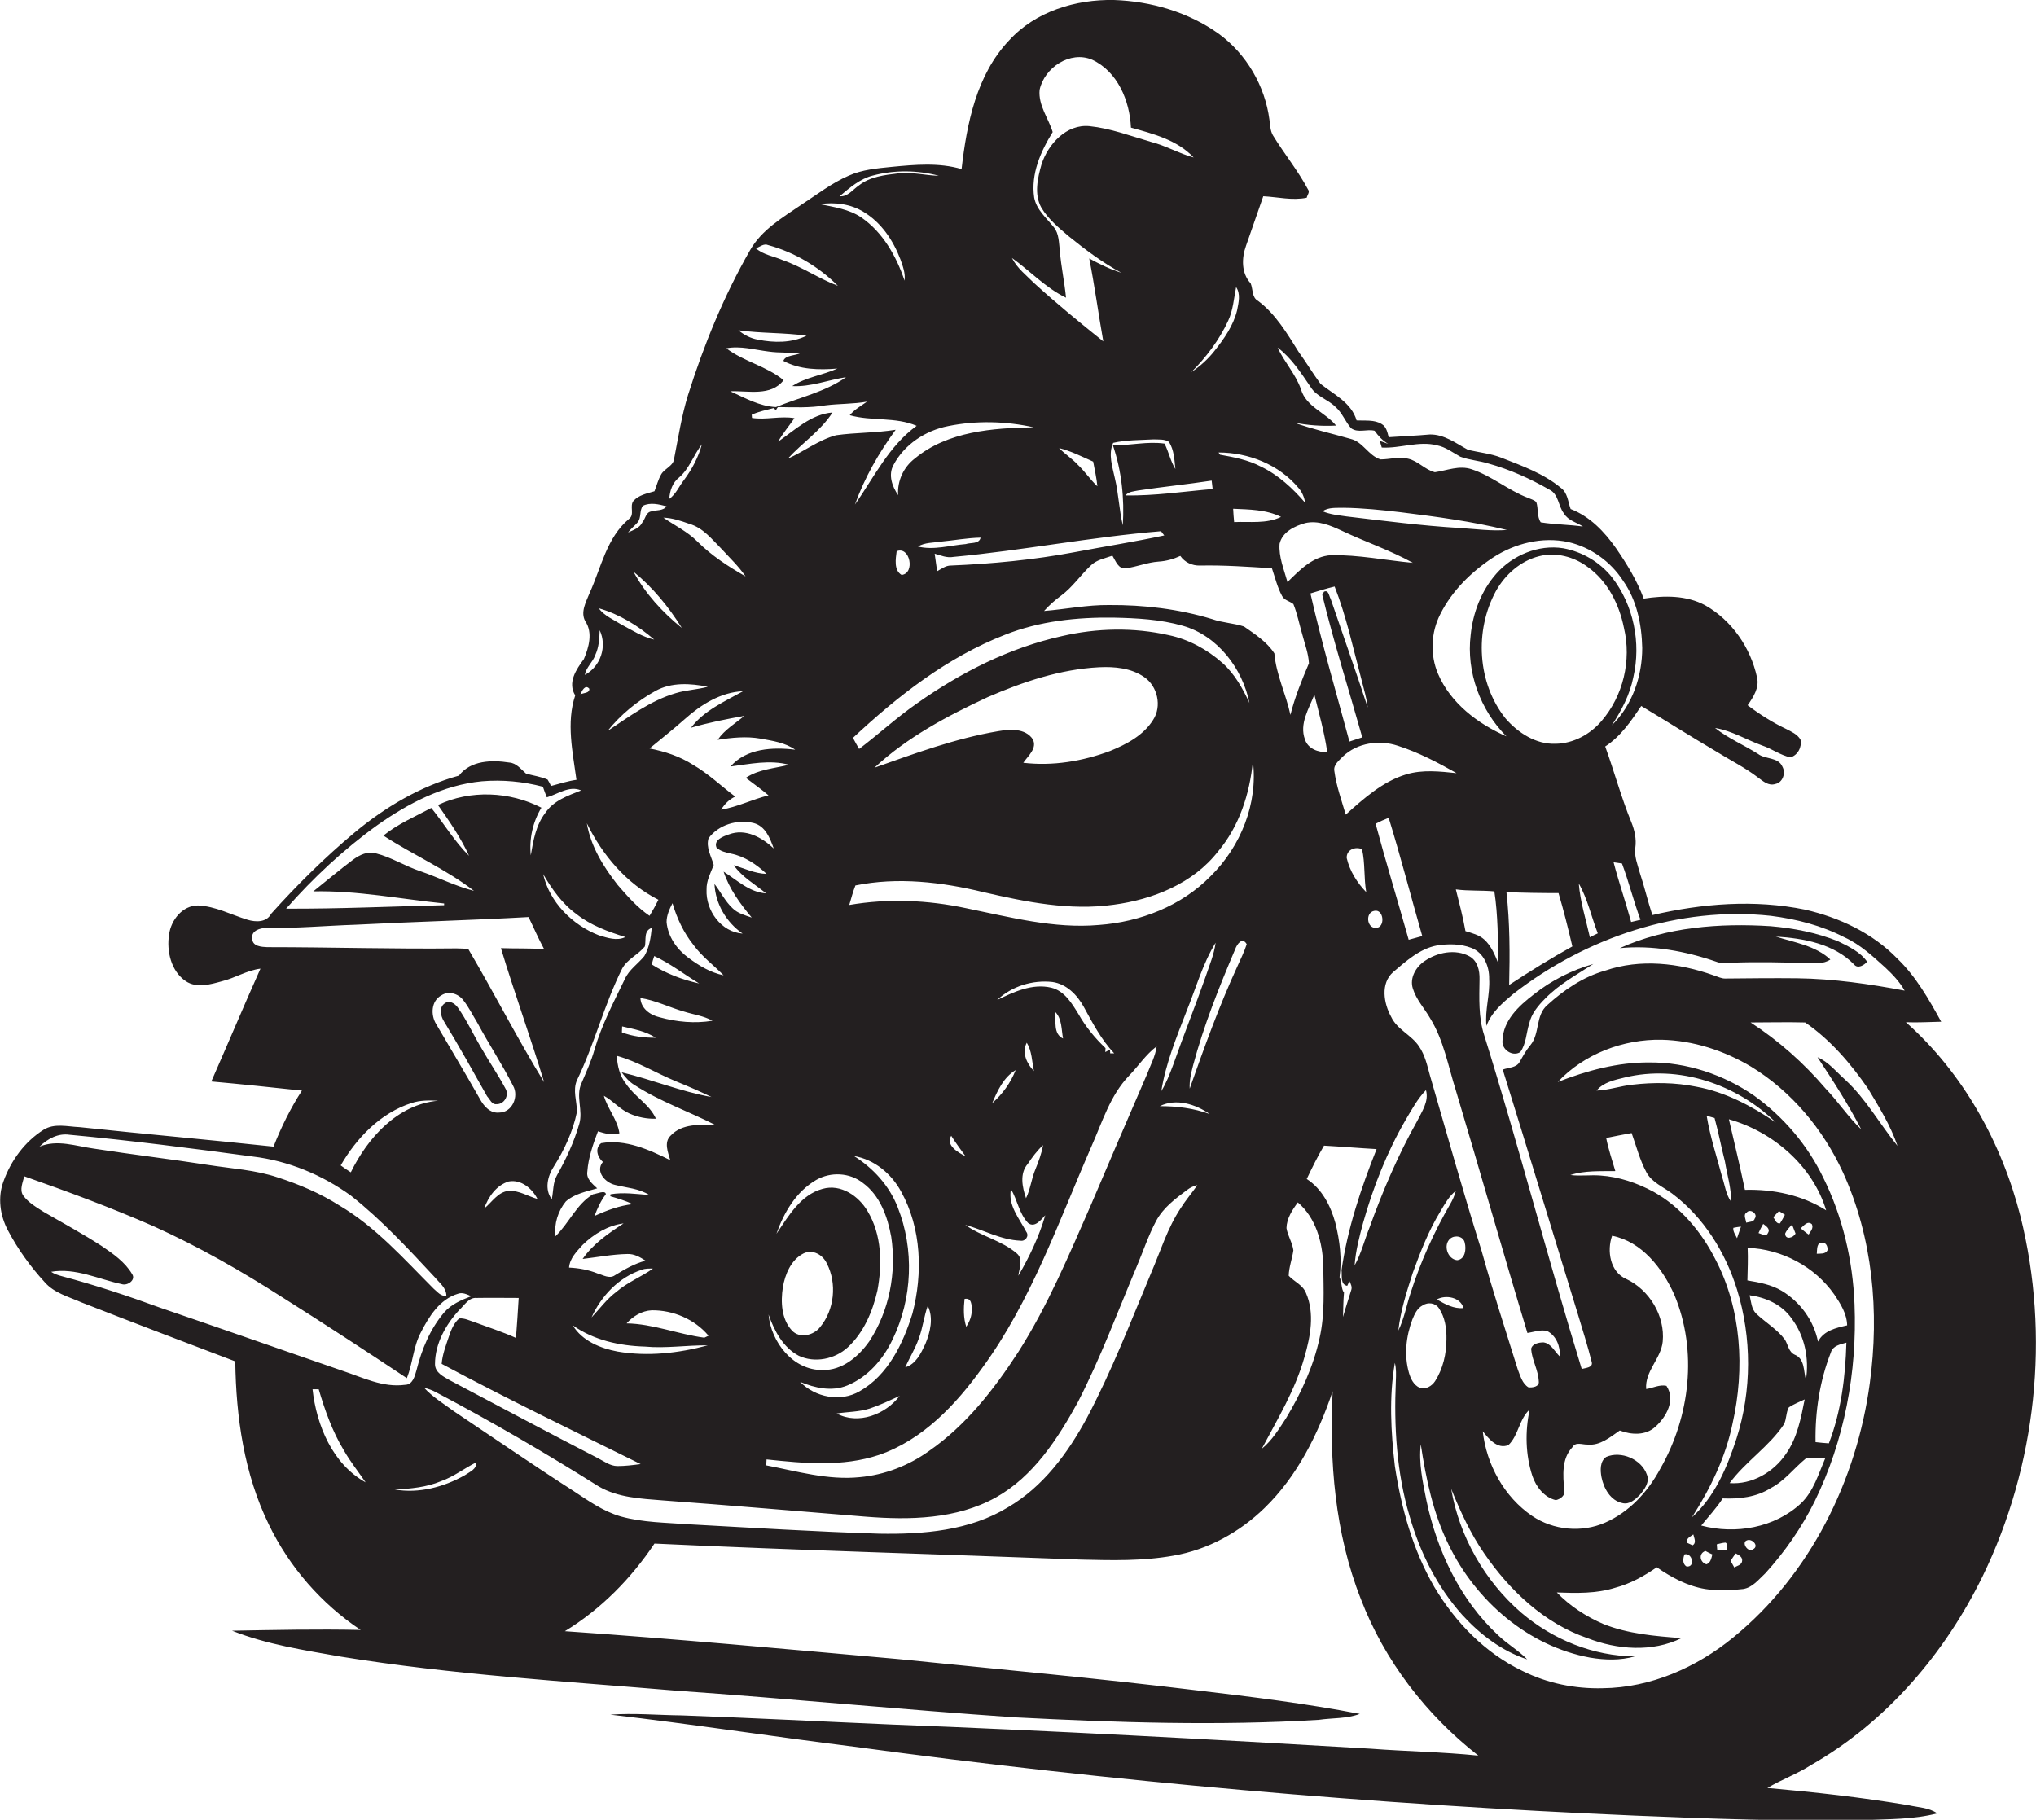 <?xml version="1.0" encoding="utf-8"?>
<!-- Generator: Adobe Illustrator 19.2.0, SVG Export Plug-In . SVG Version: 6.00 Build 0)  -->
<svg version="1.1" id="Layer_1" xmlns="http://www.w3.org/2000/svg" xmlns:xlink="http://www.w3.org/1999/xlink" x="0px" y="0px"
	 viewBox="0 0 824.7 737.2" enable-background="new 0 0 824.7 737.2" xml:space="preserve">
<g>
	<path fill="#231F20" d="M803.1,638.5c21.8-44.8,27.4-97.4,15.3-145.8c-7.6-29.9-23.3-58.1-46.4-78.6c4.8,0.2,9.5-0.1,14.3-0.2
		c-5-9.1-10.2-18.3-17.8-25.6c-10-10.3-23.4-16.6-37.3-19.8c-20.5-4.2-41.7-2.5-61.9,2.2c-1.9-5.7-3.2-11.5-5.1-17.2
		c-0.9-3.3-2.3-6.6-1.8-10.1c0.5-3.5-0.3-7.1-1.6-10.3c-4.1-10-6.9-20.5-10.6-30.7c6.3-4.1,10.5-10.3,14.6-16.4
		c10.2,6.1,20.3,12.5,30.5,18.5c5.6,3.5,11.5,6.4,16.7,10.4c2.1,1.5,4.3,3.6,7.1,2.7c3.1-0.6,4.3-4.5,2.9-7c-1.7-4-6.9-2.9-9.9-5.2
		c-5.7-3.6-12.1-6.3-17.4-10.5c6.8,1.1,12.7,4.8,19.1,7.1c3.9,1.3,7.3,3.9,11.4,4.8c3-0.8,4.8-4.3,4.1-7.2c-1.3-2.2-3.7-3.2-5.8-4.3
		c-5.5-2.6-10.7-5.9-15.6-9.6c2.3-3.3,4.8-7.1,3.8-11.3c-2.6-12-10.2-23.1-21-29.2c-7.6-4.1-16.6-4-24.9-2.7
		c-2.7-7.3-6.8-14-11.2-20.4c-4.7-6.7-10.6-12.9-18.4-15.9c-1.1-3-1.2-6.6-4-8.6c-7-5.8-15.7-8.9-24.1-12.2c-4.3-1.7-9-2.1-13.5-3.2
		c-4.8-2.6-9.6-6.3-15.4-6.2c-5.5,0.5-11.1,0.7-16.7,1.1c-0.5-1.9-0.9-4.2-2.8-5.3c-3-1.9-6.8-1.3-10.2-1.5
		c-2.1-7.2-9.2-10.5-14.6-14.8c-3.1-4.2-5.8-8.7-8.9-13c-4.7-7.5-9.3-15.3-16.4-20.6c-2.6-1.4-2-4.7-3-7.1
		c-3.8-4.1-3.7-10.2-1.9-15.2c2.3-6.7,4.7-13.4,7-20.1c5.9,0.3,11.7,1.8,17.6,0.6c0.2-1.1,1.4-2.3,0.5-3.4
		c-4.1-7.7-9.7-14.5-14.2-21.9c-1.1-1.9-1.1-4.2-1.4-6.3c-1.8-13.7-9.3-26.6-20.5-34.8C481.4,4.9,466.2,0.5,451.2,0
		c-15.5-0.3-31.7,4.6-42.4,16.3c-13.3,14-17.2,33.8-19.3,52.2c-9.2-2.7-18.9-1.8-28.3-0.9c-5.9,0.6-12,1.1-17.5,3.6
		c-6.9,3-12.9,7.7-19.2,11.8c-7.6,5.2-16,10.1-20.7,18.4c-10.6,18.5-18.7,38.3-25.1,58.6c-2.6,8.4-3.9,17-5.6,25.6
		c-0.2,3.2-3.9,4.1-5.3,6.6c-1.2,2.1-1.8,4.5-2.7,6.8c-3,0.9-6.3,1.5-8.5,3.9c-1.7,2.1,0.6,5.6-1.8,7.3c-9.1,7.6-11.3,19.8-16,30.1
		c-1.4,3.5-3.8,7.7-1.7,11.4c3.1,4.6,1.4,10.6-0.6,15.3c-3.1,4.2-6.7,9.5-3.5,14.7c-3.7,11.1-1,23,0.5,34.2
		c-3.5,0.5-6.9,1.6-10.3,2.5c-0.3-0.7-1-2-1.4-2.6c-2.8-1.2-5.8-1.6-8.7-2.4c-2.1-1.8-3.9-4.3-6.8-4.5c-7.1-1.1-15.7-0.9-20.4,5.3
		c-15.6,4.3-29.8,12.7-42.2,23c-12.1,10.1-23.4,21.3-33.9,33c-1.8,3.5-6.2,3.4-9.5,2.4c-6.6-2-13-5.5-20.1-5.8
		c-6.3,0-10.9,5.9-11.7,11.7c-1.1,6.8,0.8,15,6.8,19c4.4,2.9,9.9,1.3,14.6,0c5.3-1.3,10.1-4.4,15.6-5.1
		c-6.8,15.2-13.2,30.5-19.9,45.7c12.3,1.1,24.5,2.4,36.7,3.7c-4.6,7.1-8.4,14.8-11.5,22.7c-26.2-2.8-52.4-5.1-78.6-7.9
		c-4.9-0.2-10.2-1.7-14.6,1.1c-7.6,4.8-13.2,12.5-16.2,20.9c-2.4,6.5-1.4,13.8,1.8,19.8c4,7.6,9.1,14.7,14.9,21
		c3.8,4.4,9.7,5.9,14.9,8.2c20.7,8.1,41.5,16,62.3,23.9c0.3,22.6,3.6,45.6,13.6,66.1c8.3,17.2,21.3,32.1,37.2,42.7
		c-17.4-0.4-34.8,0-52.1,0.3c14.1,5.6,29.3,7.9,44.1,10.5c45,7.3,90.6,10,135.9,13.8c45.8,3.2,91.5,7.7,137.2,10.8
		c40.9,2.1,82,3.5,123,1c5.5-0.8,11.3-0.4,16.6-2.4c-21.7-4.2-43.7-6.9-65.7-9.5c-40.3-4.9-80.7-8.6-121.1-12.7
		c-45.1-4-90.1-8.2-135.2-11.3c14.6-8.9,26.8-21.3,36.3-35.5c57.7,2.7,115.3,4.3,173,6.5c12.4,0.3,24.9,0.6,37.2-1.6
		c14-2.4,26.8-9.5,36.9-19.3c13.3-12.9,21.7-29.9,27.6-47.3c-1.4,28.3,0.9,57.5,11.4,84.1c9.6,25.1,26.5,47,47.6,63.5
		c-14.5-1.5-29.1-1.7-43.6-2.8c-64.7-3.8-129.4-7.3-194.1-9.8c-28.3-1.2-56.7-2.7-85-3.7c-9.6-0.1-19.3-1-28.9-0.3
		c33,3.8,65.8,8.9,98.8,13c104.9,14.2,210.4,23.4,316.1,27.9c31,1.3,62,2.4,93.1,1.8c9.8-0.4,19.9-0.2,29.5-2.7
		c-3.4-2.4-7.7-2.4-11.6-3.3c-19-3.2-38.1-5.3-57.2-7c5.7-3.4,12.1-5.7,17.7-9.3C764.1,697.6,787.8,669.8,803.1,638.5z M747.4,437.4
		c-3.6-3.2-6.7-7.2-11.2-9.1c6.3,9.5,12.5,19.1,17.7,29.2c-5.3-5-9.3-11.2-14.4-16.5c-8.8-10.3-19-19.4-30.4-26.8
		c7.4,0,14.8-0.2,22.1,0c10.2,7,18.4,16.6,25.4,26.7c4.5,7.5,9.2,15,12,23.3C761.5,455.5,755.9,445.2,747.4,437.4z M657,349.8
		c2.8,7.5,4.7,15.3,7.5,22.8c-1.3,0.3-2.5,0.6-3.8,0.9c-2.2-8.1-5-16.1-7.1-24.2C654.4,349.4,656.2,349.7,657,349.8z M717.3,371
		c10.3,1.3,20.5,3.9,29.8,8.7c6.4,2.9,11.5,7.7,16.6,12.3c3,2.8,5.8,5.8,7.8,9.3c-14.3-2.7-28.8-4.8-43.5-5c-9.7-0.1-19.4,0-29,0.1
		c-1.7,0.1-3.3-0.8-4.9-1.3c-14-5-29.7-6.8-43.9-1.9c-8.9,2.5-16.7,7.8-23.5,14c-4.8,4.2-2.9,11.5-6.8,16.2c-1.7,2-3,4.4-4.3,6.7
		c-1.3,2.5-4.5,2.3-6.9,3.2c10.3,33,20.3,66.2,30.5,99.3c1.9,6.3,3.9,12.6,5.5,19c0.8,2.5-2.5,2.5-4,3
		c-13.8-44.9-25.5-90.4-39.5-135.2c-2.4-7.3-2-15.1-1.9-22.7c0.1-3.5-0.8-7.5-4.1-9.3c-5.7-3.1-13-1.6-18.1,1.9
		c-3.6,2.4-6.2,6.9-4.8,11.2c1.4,4.5,4.7,8,7,12c5.5,8.9,7.3,19.4,10.4,29.2c9.8,32.7,19.1,65.6,29,98.3c2.6-0.4,5.3-1.5,8-0.8
		c3.7,1.9,5.4,6.3,5.1,10.3c-2.1-2-3.5-5.3-6.6-5.7c-1.8,0-4.5,0.5-5,2.6c0.3,4.5,2.9,8.6,3.1,13.2c0.3,2.2-2.6,2.6-4.2,2.4
		c-2.5-1.5-3.3-4.7-4.3-7.2c-5-16-10.2-32-14.7-48.2c-7.4-23.5-14-47.3-20.9-71c-1.1-4-2-8.2-4.4-11.7c-3.1-4.7-8.9-6.8-11.3-12
		c-3-5.4-4.4-13.5,0.8-18.1c5.3-4.5,10.8-9.5,17.8-10.8c4.6-0.7,9.5-0.7,13.9,1c5,1.9,7.3,7.5,7.2,12.5c0.4,6.4-1.8,12.7-1.1,19.1
		c2-5.5,6.5-9.3,10.9-13C642.4,379.8,680.2,367,717.3,371z M689.1,618c2.9-3.6,6.2-7.1,8.7-11c6.7,0.3,13.7-0.5,19.5-4.2
		c5.6-2.9,9.4-8.1,14.2-12c2.6-0.4,5.2,0,7.8,0c-2.7,6.3-4.7,13.3-9.8,18.2C718.9,618.9,703,621.7,689.1,618z M710.1,627.6
		c-2,1.6-4.9-2.8-2.5-3.6C709.7,623.1,712.7,626.3,710.1,627.6z M705.6,632.7c-0.4,1.4-2.1,1.6-3.1,2.3c-0.4-0.7-1.1-2-1.5-2.7
		c0.7-1,1.3-2.1,2.1-3C704.4,630,706.1,630.8,705.6,632.7z M699.6,627.8c-1.3,0.1-2.7,0.2-4,0.3c0-0.6-0.2-1.9-0.2-2.5
		c1.2-0.3,2.3-0.6,3.5-0.7C700,625.3,699.3,626.9,699.6,627.8z M693.6,629.7c-0.4,1.6-0.7,3.4-2.4,4c-2.7-0.8-3.3-4.4-0.4-5.4
		C691.5,628.7,692.9,629.4,693.6,629.7z M722.6,577c1.1-2.2,0.8-4.8,2-6.9c2-1.3,4.3-2.2,6.4-3.2c-1.5,7.6-3,15.6-7.6,22.1
		c-5,7.4-13.8,12.5-22.8,11.8C707.1,592,716.6,586,722.6,577z M708.7,524.7c6.6,0.9,13.1,3.8,17,9.4c5.3,7,7.2,16.3,5.8,24.9
		c-1-3.6-0.4-8.5-4.5-10.2c-2.5-1.1-2.7-4-4-6.1c-3.1-4.2-7.8-6.9-11.6-10.5C709.4,530.3,709.3,527.2,708.7,524.7z M735.4,584.2
		c-0.2-12.4,1.7-24.8,6.2-36.3c0.8-2.8,3.9-3.3,6.3-4c-0.4,13.8-2.1,27.8-7.1,40.8C739,584.6,737.2,584.4,735.4,584.2z M736.4,543.5
		c-1.7-8.5-7.2-16.1-14.7-20.6c-4.2-2.5-9.1-3.4-13.9-4.2c0.1-4.4,0.3-8.8,0.1-13.2c13.8,0.5,27.2,7.6,35.1,18.9
		c2.5,3.7,5.1,7.8,5.2,12.5C743.8,537.9,738.7,539,736.4,543.5z M707.3,495.3c-0.1-1.4-1.3-3.2,0.2-4.1c1.4-1.8,4.7,0.6,3.3,2.4
		C710.4,495.1,708.6,494.9,707.3,495.3z M712.3,499.5c0.6-1.3,1.2-2.5,1.9-3.7c1,0.8,3.1,2,1.9,3.7
		C715.6,501.1,713.3,499.8,712.3,499.5z M718.3,493.1c0.7-0.8,1.5-1.7,2.3-2.5c0.8,0.5,1.6,1,2.4,1.5c-0.6,1.2-1.3,2.4-2,3.5
		C719.4,495.8,719,494,718.3,493.1z M723.1,499.7c0.6-1.4,1.7-2.5,2.8-3.6c0.5,1.2,0.9,2.4,1.4,3.6
		C726.4,501.5,723.1,502.4,723.1,499.7z M729.4,497.6c1.3-1.1,2.7-3.2,4.5-1.7c0.8,1.6-0.5,2.9-1.3,4.2
		C731.4,499.3,730.4,498.4,729.4,497.6z M740.2,506.6c-0.9,1.5-2.8,1.2-4.3,1.3c0.2-1.6-0.2-4.8,2.4-4.4
		C739.8,503.3,740.5,505.4,740.2,506.6z M706.8,482c-2-9.6-4.3-19.1-6.5-28.6c17.9,5.1,33.9,18.8,39.4,36.9
		C729.9,484.1,718.3,481.7,706.8,482z M705.2,496.9c-0.5,1.6-1.1,3.1-1.6,4.7c-0.6-1.3-1.7-2.7-1.5-4.2
		C703.1,497.2,704.1,497,705.2,496.9z M701.2,486.8c-2.1-2.9-2.5-6.6-3.6-9.9c-2.2-8.3-4.9-16.4-6.3-24.9c0.8,0.2,2.4,0.7,3.2,0.9
		c1.6,5.8,2.7,11.8,4.2,17.6C699.6,476,701.3,481.3,701.2,486.8z M687,440.2c-8.4-1.7-17.2-1.8-25.7-0.8c-4.9,0.5-9.6,2.2-14.6,2.4
		c2.8-3.4,7.3-4.3,11.4-5.3c21.8-5.3,45.4,2.7,61.2,18.2C709.5,448,698.7,442.3,687,440.2z M654.3,474.4c-1.3-4.5-2.8-8.8-3.7-13.4
		c3.5-0.7,6.9-1.4,10.3-2c1.9,5.3,3.3,10.9,6,15.9c2.2,4.1,6.8,5.9,10.4,8.6c12.8,9.6,21.6,23.8,26.3,38.9c6,19.5,6,40.9-0.2,60.3
		c-3.8,11.7-8.8,23.6-18.1,32c7.5-11.7,13.7-24.4,16.5-38.1c5-22.2,3.6-46.4-7.1-66.7c-5.6-11-14-21-24.9-27.1
		c-6.7-3.6-14-6.1-21.6-6.6c-4-0.3-8.1,0.3-12.1-0.2C641.9,474.1,648.2,474.5,654.3,474.4z M620.7,597.9c1.5,4.4,4.8,8.7,9.5,9.8
		c1.9-0.4,4-2,3.4-4.1c-0.5-5.9-1.1-12.7,3.3-17.3c1.3-2.4,4.1-1,6.2-1.1c5,0.5,9.1-3,13-5.7c4.7,1.8,10.5,2.1,14.4-1.5
		c4.5-4,8.3-10.9,4.5-16.6c-2.8-0.6-5.5,0.9-8.2,1.3c-0.6-7.2,6-12.3,6.7-19.2c1-10.4-5.4-21-14.8-25.4c-6.5-2.8-7.9-11.4-5.7-17.5
		c12.1,2.4,20.4,13.2,25.2,23.9c9.5,22.7,6.4,49.4-5.7,70.5c-5,9.3-12.5,17.5-22.3,21.8c-9.5,4.2-21,3.1-29.6-2.7
		c-11.3-7.7-18.5-20.8-20-34.3c2.5,3.1,5.9,7.4,10.4,5.6c4.1-3.9,4.3-10.5,8.6-14.4C617.7,579.9,617.9,589.3,620.7,597.9z
		 M682.3,629.7c3.1-0.9,4.6,5.2,0.9,4.9C681.4,633.6,681.7,631.3,682.3,629.7z M683.4,625c-0.6-1.8,1.3-2.5,2.5-3.4
		c0.3,1.4,1.4,3.4-0.3,4.4C685,625.7,683.9,625.2,683.4,625z M572.1,534.5c0.9-2.2,2-4.6,4.2-5.7c2.1-1.4,5.1-1,6.5,1.1
		c2.5,3.6,3.2,8.3,3.1,12.6c0,5.9-1.4,12-4.6,17c-1.3,2-3.8,3.5-6.2,2.7c-2.5-1.1-3.7-3.7-4.4-6.1
		C568.7,549.1,569.5,541.4,572.1,534.5z M566.4,539c0.9-8,3.4-15.8,5.9-23.5c3.1-8.5,6.4-17,11.1-24.7c1.8-3,3.5-6.2,6.3-8.4
		c-0.5,1.9-1.3,3.7-2.3,5.4c-6.6,11.4-12,23.4-16,35.9C569.7,528.8,568.8,534.2,566.4,539z M582,526.4c3.6-2,9.6-0.9,10.8,3.5
		C588.9,530.3,585.3,528.3,582,526.4z M590.2,510.5c-3.9-0.4-5.8-6.3-2.7-8.8c1.9-1.5,5.3-0.9,5.8,1.7
		C594,506,593.5,510.2,590.2,510.5z M545.1,330c-1.7-5.8-3.8-11.6-4.6-17.6c-0.5-2.6,1.9-4.3,3.5-6c5.8-5.5,14.7-6.8,22.2-4.3
		c8.4,2.7,16.2,6.8,23.8,11.1c-6.8-0.7-13.8-1.5-20.4,0.5C560,316.6,552.4,323.5,545.1,330z M553.4,361.4c-3.7-3.8-6.7-8.6-7.9-13.8
		c-0.2-3.4,3.5-4.8,6.2-3.6C553,349.6,552.4,355.6,553.4,361.4z M418.3,299.4c-3.1-4.5-9.3-4-14-3.2c-17.2,2.9-33.7,9-50.1,14.8
		c13.3-12.4,29.6-21,45.9-28.6c14.3-6.2,29.4-11.3,45.1-12.1c6.3-0.3,13,0.3,18.3,4c5.4,3.7,7.2,11.8,3.6,17.3
		c-3.9,6.3-10.8,9.9-17.4,12.6c-11.2,4.2-23.3,6.2-35.2,4.8C416.4,306.2,420.3,303.1,418.3,299.4z M430.1,257.7
		c-21.2,4.7-40.9,14.7-58.6,27.2c-8.2,5.7-15.6,12.5-23.5,18.5c-0.9-1.5-1.7-3-2.5-4.5c18.2-17,38.3-32.7,61.7-41.8
		c13.9-5.5,29-7.1,43.9-6.9c9.4,0.2,18.9,0.7,28,3.3c14.1,4,24.2,17.3,27,31.3c-2.7-5.9-6-11.8-10.9-16.2
		c-6.2-5.5-13.7-9.6-21.8-11.3C459.2,254.1,444.3,254.4,430.1,257.7z M436.9,410.9c-2.7-4.4-5.7-9.5-11.1-10.8
		c-7.7-1.8-15.1,1.7-21.9,5c5.9-5.6,14.4-8.2,22.4-7.3c5.7,0.8,10,5.2,12.7,10.1c3.6,6.6,7.1,13.3,12.3,18.8l-1.6,0l-0.1-1.5
		c-0.7,0.3-1.3,0.7-1.9,1c0-0.4,0.1-1.2,0.1-1.6C443.5,420.5,439.8,416,436.9,410.9z M427.5,410c2.7,2.8,2.4,7.1,3.1,10.7
		C426.6,418.9,427.7,413.6,427.5,410z M416.3,471.5c1.8-2.7,3.8-5.4,6.2-7.6c-0.6,3.4-1.8,6.6-3.1,9.8c-1.6,3.8-2,8-3.8,11.7
		C414.1,481,412.9,475.4,416.3,471.5z M415.9,422.4c2.1,3.4,2.1,7.6,2.9,11.5C415.9,430.9,413.8,426.4,415.9,422.4z M411.4,433.5
		c-2,5.1-5.3,9.7-9.5,13.4C404,441.9,406.5,436.4,411.4,433.5z M413.3,502.6c2,0.4,3.7-1.9,2.4-3.6c-2.8-5.4-7.5-10.7-6.2-17.3
		c2.6,4.4,3.3,9.9,6.9,13.7c2.7,2.2,5.3-1.3,7-3.1c-2.5,8.6-6.4,16.8-10.9,24.5c0.3-2.9,2.1-6.7-0.6-9c-6.1-5.3-14.4-6.9-20.9-11.6
		C398.4,498.2,405.4,502.3,413.3,502.6z M393.6,530.6c0.1,2.5-0.9,4.8-2.2,6.9c-1.2-3.6-1.1-7.6-0.7-11.3
		C393.6,525.6,393.6,528.7,393.6,530.6z M385.3,460.1c1.8,2.9,3.8,5.5,5.8,8.3C388.1,466.9,382.9,463.9,385.3,460.1z M397.9,554.1
		c19.8-27.1,30.9-59.2,44.2-89.7c4.4-9.9,7.6-20.7,15.2-28.6c3.8-3.9,6.8-8.6,11.2-11.9c-0.5,4-2.5,7.6-3.9,11.3
		c-7.6,17.6-15.2,35.2-22.7,52.9c-8.9,20.3-17.5,40.9-29.5,59.7c-9.8,15.1-21.2,29.7-36.1,40c-8.2,5.9-18,9.7-28.1,10.6
		c-12.8,1.3-25.4-2.4-37.9-4.8c0.1-0.6,0.2-1.8,0.2-2.4c15.1,1.6,30.8,3.1,45.5-1.8C373.8,583.3,387.2,569,397.9,554.1z
		 M310.3,361.9c-6.7-0.4-11.8-5.4-17.2-8.8c2.3,7,6.7,13,11.4,18.6c-2.7-0.9-5.7-1.7-7.8-3.8c-3-2.8-4.8-6.6-7.3-9.8
		c0.4,8.1,4.8,15.5,11.4,20.1c-8.7-0.6-15-9.4-14.6-17.8c-0.1-3.6,1.6-6.7,2.9-10c-1-3.5-3.2-7.1-2.1-10.8c4-5.5,11.7-7.8,18.2-6.2
		c4.8,1.2,6.7,6.1,8.2,10.3c-4.8-4.5-11.5-8.2-18.1-5.7c-2.3,0.8-6.3,2.2-5.1,5.3c1.6,1.6,3.8,2,5.9,2.5c5.5,1.1,10.4,4.4,14.4,8.2
		c-4.7-0.1-8.9-2.2-13.3-3.5C300.6,355.3,305.8,358.2,310.3,361.9z M176.7,414.9c-2.3-3.7-2.1-9.4,2.1-11.7c2.9-1.9,6.8-0.7,8.8,1.9
		c2.3,2.9,3.9,6.2,5.8,9.3c4.6,8.6,10,16.7,14.4,25.4c2.5,4.3-0.3,10.9-5.6,10.9c-3.7,0.4-6.3-2.7-7.8-5.5
		C188.6,435,182.6,425,176.7,414.9z M177.4,445.9c-16.4,1.5-28.5,15.1-35.3,29c-1.4-0.9-2.8-1.8-4.1-2.8
		c6.5-11.2,16.2-21.3,28.8-25.3C170.1,445.7,173.8,445.7,177.4,445.9z M217.7,485.7c-3.9-1.1-7.5-3.5-11.6-3.3
		c-4.4,0.4-6.8,4.6-10,7.2c1.7-4.8,5-9.5,10-11C211.1,477.7,215.6,481.5,217.7,485.7z M193.1,525.8c5.7-0.1,11.3,0,17,0
		c-0.3,5.4-0.7,10.8-1.1,16.2c-5.5-2.5-11.2-4.3-16.8-6.4c-2-0.6-4-1.7-6.2-1.5c-2.2,1.9-3.3,4.7-4.2,7.4c-1.2,3.6-2.6,7.2-2.9,11
		c26.5,14.2,53.7,27.3,80.6,40.6c-3.1,0.4-6.2,0.8-9.4,0.8c-3,0-5.5-2-8.1-3.3c-20-10.3-39.8-20.9-59.7-31.4
		c-2.6-1.5-6.1-3.1-6.1-6.6c0-8.3,4.4-16.1,9.9-22C188.2,528.7,189.9,525.5,193.1,525.8z M286.7,278.2c-4.3,1.2-8.8,1.3-13,2.6
		c-10.2,3-18.8,9.5-27.6,15.3c5.3-6.6,12-12.1,19.4-16.2C272,276.3,279.7,276.8,286.7,278.2z M256.6,231.6
		c7.8,6.3,14.3,14.3,19.6,22.8C268.4,248.1,261.4,240.5,256.6,231.6z M301.5,290c-3.7,3.1-8,5.6-10.8,9.7c5.7-0.9,11.6-1.5,17.3-0.5
		c4.9,0.9,10,1.6,14.1,4.5c-9.1-1.1-19.7-0.6-26.2,6.8c7.8-1,15.9-2.8,23.7-0.7c-5.9,1.5-12.3,1.8-17.5,5.3c3.1,2.4,6.3,4.6,9.2,7.1
		c-6.5,1.6-12.6,4.7-19.2,5.8c1.4-2.3,3.3-4.2,5.7-5.3c-5.7-4.3-10.9-9.3-17.1-12.9c-5.3-3.4-11.4-5.4-17.6-6.6
		c4.8-4,9.7-7.8,14.4-12c6.5-5.8,14.5-10.8,23.5-11.2c-7.5,4.2-15.8,7.8-21.1,14.8C287.1,292.7,294.3,291.3,301.5,290z M266.7,364.5
		c-1.1,2.2-2.3,4.4-3.6,6.5c-5-3.4-9-8-12.9-12.5c-5.8-7.4-10.9-15.6-12.5-25C244,346.4,253.8,358,266.7,364.5z M259.4,404.3
		c6.1,0.9,11.7,3.8,17.7,5.5c3.8,1.2,7.9,1.7,11.5,3.7c-7.1,1.2-14.5,0.5-21.4-1.4C263.3,411.2,259.6,408.5,259.4,404.3z
		 M265.6,420.4c-4.6,0-9.3-0.5-13.7-2.2c0-0.6,0.1-1.8,0.1-2.4C256.7,416.9,261.5,417.7,265.6,420.4z M264,390.7
		c0.3-1.2,0.6-2.3,1-3.4c6.5,3,12.1,7.4,18.2,11.1C276.4,396.9,269.8,394.4,264,390.7z M253.3,379.6c-3.4,1.7-7.3,0.3-10.7-0.7
		c-10.8-4.2-20-13.4-22.6-24.8c3.6,6.1,7.7,12,13.5,16.2C239.3,374.9,246.3,377.4,253.3,379.6z M224.3,472.6
		c4.3-6.8,7.8-14.3,9.4-22.2c0-4.3-1.8-8.7,0-12.8c7.1-14.6,11-30.6,18.3-45.2c2.1-3.9,6.5-5.6,9.2-9c0.6-2.6-0.6-6.4,2.8-7.5
		c-0.4,3.9-1,8-3,11.4c-2.6,3.2-6.2,5.5-7.9,9.3c-4.5,9.3-9.4,18.6-12.3,28.6c-1.3,4.7-3.4,9.2-5.3,13.7c-2.4,5.3,0.8,11-0.9,16.5
		c-2.1,7.3-5.3,14.1-9,20.7c-1.7,3-1.4,6.5-2.1,9.7C220.5,481.9,221.8,476.4,224.3,472.6z M254.2,508c2.7-0.1,5.1,1.3,7.3,2.7
		c-4.5,1.2-8.5,3.5-12.4,5.9c-2.2,1.6-4.8-0.1-7-0.7c-3.7-1.5-7.6-2.2-11.6-2.4c0.3-3.8,3.1-6.5,5.5-9.2c4.5-4.4,10.3-7.9,16.6-8.7
		c-6.1,4-12.3,8.2-16.6,14.4C242,509.3,248.1,508.1,254.2,508z M264.5,513.9c-4.8,3.4-10.3,5.5-14.8,9.4c-3.9,2.9-6.8,6.9-10.1,10.4
		c3.9-8.7,11.1-16.3,20.3-19.3C261.4,513.8,263,513.9,264.5,513.9z M250.1,547.5c-6.9-1.3-14.3-4.3-18.1-10.6
		c8.5,6,18.9,8.3,29.2,8.6c8.5,0.8,17-0.6,25.5-0.5C274.8,548.2,262.3,549.6,250.1,547.5z M285.3,541.9c-10.6-1.4-20.7-5.6-31.5-5.8
		c2.6-2.9,6.2-5.1,10.2-5.3c8.6-0.1,17.4,3.6,23,10.3C286.6,541.3,285.8,541.7,285.3,541.9z M271.7,460c-2.9,2.7-1.1,6.8-0.2,10
		c-8.6-4.3-18.2-8.6-28-6.9c-2.7,2.1-1.5,5.7,0.7,7.6c-3.2,3.9,1,8.4,4.9,9.3c4.7,1.2,9.7,1.4,13.9,4.1c-5.2-0.4-10.6-1.2-15.7-0.3
		c0,0.2-0.1,0.6-0.1,0.8c3.1,0.9,6.1,1.8,9.1,3.2c-5.4,0.6-10.5,2.5-15.5,4.8c1.2-3.1,2.5-6.1,4.6-8.8c-0.1-1.9-3.9-0.1-5.2,0
		c-6.7,4-9.7,11.7-15.2,17c-0.6-5,1-10.2,4.2-14.1c3.5-3.1,8.3-4,12.7-5.3c-1.9-1.8-4.5-3.8-4-6.8c0.4-5.6,2.3-11,4.3-16.3
		c2.8,0.9,5.8,1.7,8.7,0.8c-0.8-5.6-4.8-9.9-6.3-15.2c3.7,2,6.5,5.5,10.4,7.2c3.4,1.5,7,2.2,10.7,2.1c-2.6-5.8-8.6-8.9-12.1-14.1
		c-2.6-3.2-3.5-7.3-3.8-11.4c8.4,2.3,15.9,7,23.9,10.3c4.9,2,9.8,4.1,14.5,6.4c-12.4-2.2-24.2-7.1-36.4-10c1.5,2,3.1,3.9,5.3,5.2
		c10.2,6.6,21.8,10.6,32.6,16.1C283.6,455.6,276.3,455.1,271.7,460z M278.7,387.9c-4.6-3.4-8.2-8.6-8.7-14.4c0-2.7,1.2-5.3,2.4-7.6
		c1.8,6.1,4.5,11.9,8.5,16.9c3.4,4.7,8.2,8.2,12.2,12.3C287.7,394,283,391.1,278.7,387.9z M338.9,572.6c4.5-0.7,9-0.6,13.4-2
		c4.2-1.4,8.1-3.3,12.1-5.1C358.7,573,347.6,577.3,338.9,572.6z M374.8,544.5c-1.8,3.8-3.8,8.1-8.1,9.4c1.7-3.9,4-7.5,5.4-11.5
		c1.7-4.4,2.1-9,3.7-13.4C378.2,533.9,376.8,539.7,374.8,544.5z M369.6,532.1c-3.8,12.2-9.9,25-21.4,31.5c-7.7,4.5-18,2.5-24.1-3.8
		c6,2.5,12.8,4,19,1.5c8.4-3.4,14.7-10.7,18.5-18.8c8-16.5,8.8-36.4,2-53.5c-3.4-8.7-9.9-15.8-17.7-20.7c8.3,1.4,15.2,7.2,19.1,14.4
		C373.3,497.7,373.8,515.9,369.6,532.1z M349.5,479.2c6.9,5,10,13.6,11.5,21.8c2.2,14.6-0.8,30.1-8.9,42.4
		c-4.3,6.1-10.9,11.8-18.9,11.6c-11.9,0.2-20.9-11.3-21.9-22.5c2.3,6.5,5.8,13.3,12.2,16.7c6.5,3.1,14.7,1.4,19.9-3.4
		c6.5-6,10.1-14.6,12-23c2-10.7,1.8-22.6-4-32.2c-3.6-6.1-10.8-11.1-18.2-9c-8.9,2.4-13.8,11-18.7,18.2c3-8.6,8-17.1,16.1-21.8
		C336.5,474.6,344.2,475,349.5,479.2z M317.1,521.5c0.9-5.3,3.3-11.1,8.3-13.7c3.7-1.9,7.9,0.5,9.5,4c4.2,8.1,3.1,18.8-2.7,25.8
		c-2.6,3.4-8.4,4.8-11.5,1.3C316.5,534.3,316.2,527.4,317.1,521.5z M338.7,176.3c-7.1,1.9-13,6.6-19.6,9.5
		c5.8-6.4,13.4-11.3,18.1-18.7c-8.7,0.7-15.2,7.1-22,11.8c1.9-3.4,4.4-6.3,6.6-9.5c-5.7-1-11.5,0.8-17.2-0.1c0-0.3-0.1-1-0.1-1.3
		c2.8-1.3,5.9-1.9,8.9-2.7l0.9,0.9c0.2-0.5,0.5-0.9,0.8-1.3c6.4,0.1,13,0.4,19.3-0.7c5.6-0.7,11.2-0.5,16.8-1.5
		c-2.4,1.7-5.1,3.2-7,5.5c8.8,2.5,18.5,0.6,27.1,4.3c-11.2,8.1-17.3,20.9-25,31.9c3.9-10.9,9.7-21,16.5-30.3
		C354.7,175.4,346.6,175.2,338.7,176.3z M363.2,223.3c5.4-2.2,7.6,9,2,9.6C362,231,362.8,226.4,363.2,223.3z M470.3,215.2
		c0.3,0.4,0.9,1.3,1.3,1.7c-12.1,2.6-24.3,4.5-36.4,6.8c-16.5,3.1-33.3,4.7-50.1,5.4c-2.1,0-3.8,1.4-5.5,2.3c-0.3-2.4-0.7-4.7-1-7.1
		c2.5,0.7,4.9,1.8,7.6,1.3C414.3,223,442.1,217.5,470.3,215.2z M429,181.5c4.8,1.2,9.3,3.5,13.8,5.5c0.6,3.3,1.4,6.7,1.7,10
		c-2.9-2.7-5.1-6.1-8-8.8C434.3,185.8,431.4,184,429,181.5z M471.7,179.7c-7-1-13.9,0.8-20.9,0.7c3.5,10.3,4.7,21.5,4,32.4
		c-1.5-6.3-1.7-12.8-3.2-19c-1-4.7-2.8-9.8-0.7-14.4c5.3-1.2,10.8-1.1,16.3-1.4c2.1,0.1,4.5-0.2,6.3,1c2.1,3.3,2.2,7.3,2.6,11
		C474.1,186.8,473.4,183,471.7,179.7z M490.8,194.7c0.1,1.1,0.3,2.3,0.4,3.4c-11.7,1-23.5,2.8-35.3,2.6c1.2-1.6,3.3-1.6,5.1-2
		C470.9,197.2,480.9,196.2,490.8,194.7z M391.2,220.4c-6.4,0.5-13,2.6-19.4,1c2.9-1.7,6.2-1.5,9.4-2c5.3-0.5,10.7-1.5,16-1.6
		C396.6,220.5,393.2,219.7,391.2,220.4z M503.9,253.8c-4.2-1.4-8.7-1.5-12.9-3c-13.5-4.1-27.7-5.8-41.8-5.7
		c-8.8-0.1-17.5,1.7-26.3,2.4c2.1-2.3,4.4-4.4,6.9-6.2c4.6-3.4,7.8-8.2,11.9-12.1c2.3-2.4,5.8-3,8.9-4.1c1.3,2.1,2.4,5.6,5.5,5.1
		c4.5-0.6,8.7-2.4,13.2-2.7c3.1-0.2,6-1,8.8-2.3c1.8,2.6,4.8,4,8,3.9c9.7-0.2,19.4,0.5,29.1,1.1c1.3,3.8,2.2,7.7,4.1,11.2
		c0.9,1.8,3.1,2.1,4.6,3.3c1.6,4,2.4,8.2,3.6,12.3c1,3.9,2.5,7.7,2.7,11.7c-2.9,6.8-5.7,13.7-7.5,20.9c-1.8-8.4-5.8-16.3-6.5-24.9
		C513.2,260,508.3,256.9,503.9,253.8z M543.5,215c9.5,4.5,19.6,7.9,28.8,13c-11-1-22-3.3-33.1-3.1c-7.4,0.4-12.7,6-17.7,10.9
		c-1.4-5.1-3.6-10.2-3.2-15.5c1.1-4.8,6.1-7.2,10.4-8.4C533.9,210.7,539,212.9,543.5,215z M535.7,207.1c2.5-1.7,5.7-1.3,8.6-1.4
		c7.7,0.1,15.4,0.9,23,1.8c14.5,1.8,28.9,3.7,43.1,7.2c-6.4,0.5-12.7-0.4-19-0.8c-15.4-0.9-30.7-2.9-46-4.7
		C542,208.7,538.7,208.4,535.7,207.1z M499.9,211.5c-0.2-1.8-0.3-3.6-0.4-5.4c6.5,0.3,13.4,0.3,19.4,3.3
		C513,212.3,506.1,211.2,499.9,211.5z M532.4,281.4c1.9,7.7,4.1,15.4,5.2,23.2c-3.6,0.3-7.8-1.3-9-5
		C526.2,293.2,530.2,287.1,532.4,281.4z M530.8,240.4c3.2-1,6.5-2,9.8-2.8c4.8,12.2,7.5,25.1,10.9,37.8c0.9,3.7,2.1,7.4,2.5,11.2
		c-4.8-14.7-10-29.3-15-44c-0.7-1.1-0.8-3.8-2.7-2.9c-0.2,0.3-0.5,0.9-0.7,1.3c4.7,19.4,10.8,38.5,16.2,57.7
		c-1.7,0.6-3.5,1.1-5.2,1.7C541.2,280.4,535.4,260.6,530.8,240.4z M605.3,361.1c1.5,9.7,1.4,19.6,1.7,29.4c-1.4-3.5-2.9-7.3-5.8-9.9
		c-2.1-1.9-5-2.6-7.6-3.4c-1-5.7-2.5-11.3-3.9-16.9C594.9,361,600.1,360.6,605.3,361.1z M556.6,369c4-1,4.7,7,0.6,6.9
		C553.6,375.9,553,369.7,556.6,369z M557.2,333.7c1.7-0.9,3.5-1.7,5.3-2.4c4.9,15.9,9,31.9,13.6,47.9c-1.9,0.5-3.7,1-5.5,1.5
		C566.2,365,561.4,349.4,557.2,333.7z M610.2,361.4c7,0.3,14,0.4,21.1,0.4c2.1,7.1,3.9,14.3,5.6,21.6c-8.7,4.8-17.2,10.1-25.6,15.6
		C611.6,386.4,611.6,373.9,610.2,361.4z M639.5,357.9c3.6,6.3,5.1,13.5,7.7,20.2c-1.1,0.5-2.1,1-3.2,1.6
		C642.4,372.5,640.1,365.4,639.5,357.9z M648.7,292.1c-4.6,5.4-11.4,9.1-18.6,9.2c-7.9,0.3-15.2-4.4-20.3-10.3
		c-11.4-14.3-12.6-35.5-3.9-51.5c3.8-6.8,10-12.3,17.6-14.2c6.7-1.7,14,0.2,19.5,4.3c8.1,5.7,12.9,15.2,14.8,24.8
		C660.9,267.5,657.5,281.9,648.7,292.1z M657.4,235.2c5.6,7.9,7.6,17.8,7.8,27.3c0,11.4-4,23.2-12.3,31.3c3.9-6,7.3-12.4,8.7-19.5
		c3.2-13.9,0.1-29.2-8.7-40.5c-4.9-6.1-12-10.3-19.7-11.7c-10-1.6-20.5,2.8-27.1,10.3c-6.1,6.9-9.5,15.9-10.4,24.9
		c-1.8,14.9,3.9,30.4,14.5,41c-11.6-5.1-22.6-13.4-27.7-25.3c-3.3-7.7-2.9-16.8,0.9-24.2c4.7-9.4,12.5-17.1,21.3-22.9
		c8.9-5.8,20-8.6,30.6-6.3C644.4,221.7,652.4,227.5,657.4,235.2z M530.9,156.8c2.3,3.8,7,5,10,8c2.8,2.4,4,6,6.4,8.7
		c2.8,2,6.4,0.2,9.5,1c1.5,2.1,3.2,4,5.5,5.3c-0.8-0.3-2.5-0.9-3.4-1.2l0.8,2.7c7.5,0.4,15-2.8,22.4-0.9c3.5,0.7,6.3,2.9,9.4,4.6
		c3.7,1.4,7.7,1.6,11.5,2.8c8.6,2.4,16.8,6.1,24.5,10.5c3.9,1.8,3.6,6.7,6,9.7c1.7,2.9,5.1,3.6,7.7,5.3c-5.7-0.8-11.5-0.8-17.1-1.7
		c-1.6-2.3-0.9-5.5-1.8-8.2c-0.9-0.9-2.2-1.2-3.3-1.7c-8-3-14.7-8.9-22.9-11.6c-5-1.7-10,0.5-14.9,1.2c-4-1-6.8-4.6-10.9-5.5
		c-3.7-0.9-7.4,0.3-11.1,0.3c-4.9-1.5-7.1-7.1-12.1-8.3c-7.6-2.2-15.4-3.9-22.9-6.6c5.6,1.1,11.3,1.5,17,1.2
		c-4.3-5.3-12.1-7.6-14.2-14.6c-2.1-6.2-6.8-11.1-9.5-17C523.1,145,527,151.1,530.9,156.8z M526,197.7c1.5,1.7,2.3,3.8,2.7,6
		c-5.1-5.9-10.9-11.3-18-14.7c-5.1-2.7-10.9-3.8-16.5-4.8c-0.2-0.2-0.5-0.7-0.6-0.9C505.7,183.3,518.1,188.2,526,197.7z
		 M497.5,129.9c2-4.3,2.3-9.1,3.2-13.6c1.9,2.8,1,6.3,0.4,9.4c-1.5,6.2-5.3,11.6-9.2,16.5c-2.6,3.3-5.8,6.2-9.3,8.5
		C488.6,144.7,493.9,137.7,497.5,129.9z M431.8,120.6c-0.6-6.3-2-12.6-2.5-19c-0.4-3.2-0.3-6.9-2.4-9.5c-3-3.8-7.1-7.1-8-12.1
		c-1.4-9.5,2.6-18.6,7.5-26.5c-1.7-5.6-5.9-10.8-5.3-17.1c1.9-9,12.4-16,21.3-12.2c10.3,4.8,15.2,16.6,15.7,27.5
		c9,2.5,18.8,5,25.4,12.1c-5.9-1.6-11.3-4.8-17.2-6.3c-8.3-2.4-16.4-5.5-25-6.4c-9.3-0.9-16.7,7.2-19.4,15.4
		c-1.6,5.6-3.1,12.2-0.1,17.6c2.8,4.7,7.1,8.2,11.2,11.7c6.7,5.4,13.6,10.6,21.2,14.7c-4.5-1.4-8.8-3.5-13-5.8
		c2.2,11.1,3.7,22.4,5.7,33.6c-9.5-7.6-18.9-15.3-27.9-23.5c-3.2-3.2-7-6.1-9.1-10.3C417.2,109.7,423.5,116.6,431.8,120.6z
		 M418.7,173.1c-16.6,0.3-34.8,1.6-48.1,12.6c-4.6,3.5-7.2,9.1-6.8,14.9c-2.4-3.5-4.1-8.2-1.9-12.2c4.4-8.4,13-14,22.2-15.8
		C395.5,170.3,407.4,170.6,418.7,173.1z M353.6,71.1c8.7-2.3,18-2.2,26.7,0.1c-5.4-0.1-10.8-1.6-16.2-1c-5.7,0.7-11.7,1.3-16.3,5
		c-2.4,1.6-4.4,4.6-7.7,4.3C344.2,76,348.4,72.4,353.6,71.1z M349.9,85.9c7.1,4.3,11.9,11.5,14.8,19.1c1,2.8,2.1,5.7,1.7,8.7
		c-3.3-9.9-8.8-19.6-17.5-25.6c-5-3.4-11.1-4.2-16.8-5.4C338.1,81.8,344.6,82.6,349.9,85.9z M311.2,99.3
		c10.6,2.9,20.4,8.7,28.2,16.5c-7.7-2.9-14.5-7.7-22.3-10.4c-3.6-1.6-7.8-2.1-10.9-4.8C307.8,100,309.4,98.5,311.2,99.3z M326.7,136
		c-6.1,3-13.2,2.9-19.7,1.6c-2.9-0.5-5.6-1.9-7.9-3.8C308.3,135.1,317.6,134.7,326.7,136z M311.3,142.4c4.4,0.6,8.8,0.4,13.2,0.5
		c-2.2,1.3-6.3,0.8-7.2,3.3c6.7,3.6,14.5,3.7,21.9,3.1c-6,2.7-12.8,3.5-18.3,7.1c7.5,0.4,14.5-2.5,21.8-3.6
		c-8.5,6-18.9,8.2-28.4,12.1c-6.6-0.3-12.6-3.7-18.5-6.4c7.2-0.3,16.5,2.2,21.6-4.5c-6.9-5.7-16.1-7.5-23.2-12.9
		C299.9,140,305.6,141.7,311.3,142.4z M292.3,222.4c3.3,3.6,6.9,7,9.7,11.1c-7-4-13.9-8.5-19.6-14.2c-4-4-9.1-6.4-13.7-9.6
		c3.6,0.1,7.1,1.3,10.5,2.5C284.8,213.8,288.4,218.5,292.3,222.4z M275.1,193.4c4.2-3.6,5.8-9.1,9.2-13.4c-1.4,5.2-4,10.1-7.2,14.4
		c-2,2.5-3.3,5.8-6,7.7C271.3,198.8,272.4,195.5,275.1,193.4z M258.2,211.7c1.7-1.9,0.7-4.9,2.2-6.8c3-1.5,6.5-0.6,9.6,0.2
		c-1.5,2-4.2,1.4-6.3,2.1c-2.1,0.4-2.3,3-3.5,4.4c-1.1,2.3-3.6,3.1-5.8,4.1C255.5,214.2,257,213.1,258.2,211.7z M265,259.1
		c-4.8-1.1-9-3.8-13.3-6.1c-3.2-2-6.9-3.5-9.2-6.6C250.9,248.8,258.5,253.5,265,259.1z M241.1,265.4c1.5-3.2,1.7-6.7,1.8-10.1
		c3.1,6.5,0.4,14.7-6,18.1C237.4,270.3,240.1,268.3,241.1,265.4z M238.7,279c0.2,1.9-2.4,1.6-3.6,2.3
		C235.7,279.9,237,277.1,238.7,279z M152.8,334.3c12.6-8.9,26.8-16.3,42.4-17.8c8.3-0.7,16.7,0.1,24.7,2.2c0.5,1.4,1,2.9,1.6,4.3
		c4.5-1.3,9.1-4.9,13.9-2.8c-5.3,2.1-11.2,4.1-14.5,9.1c-3.8,4.9-4.9,11.2-5.9,17.2c-0.7-6.7,0.8-13.5,4.3-19.3
		c-12.8-6.6-28.8-7.3-41.9-1.1c4.6,6.6,9.3,13.3,12.6,20.6c-5.9-5.8-10.1-13-15.3-19.4c-6.6,3.5-13.6,6.5-19.4,11.2
		c12,7.8,25.3,13.6,36.7,22.4c-7.5-1.9-14.5-5.5-21.8-8c-6.1-2-11.6-5.6-17.9-7.2c-3.3-1-6.6,0.6-9.2,2.5
		c-5.5,4.1-10.8,8.6-16.2,12.9c17.8-0.4,35.3,3.1,53,4.9c0,0.2,0,0.5,0,0.7c-21.3,0.5-42.7,1.5-64,1.4
		C126.9,355.6,139.2,344.1,152.8,334.3z M108.2,383.7c-2.2-0.1-5.9-0.3-6-3.3c-0.7-3.4,3.2-4.5,5.8-4.5c12.1,0.2,24.1-0.9,36.1-1.3
		c23.3-1.2,46.7-1.8,70-3.1c2.1,4.3,4,8.8,6.3,13c-5.8-0.4-11.6-0.2-17.5-0.4c5.5,18.2,12,36.1,17.5,54.3
		c-10.8-17.6-20.2-36.1-30.7-53.9c-1.6-0.3-3.2-0.2-4.8-0.3C159.5,384.5,133.9,383.7,108.2,383.7z M28.2,459.7
		c24.8,2.3,49.5,5.5,74.1,8.8c14.4,1.7,28.2,7.4,39.9,15.9c12.4,9.8,23.2,21.5,34,33.1c1.8,2.2,4.6,4.2,4.6,7.4
		c-2.2,0.4-3.6-1.6-5.1-2.8c-12-12-23.5-25.1-38.3-33.8c-7.7-4.9-16.2-8.5-24.8-11.3c-9.2-3.1-18.9-3.6-28.4-5.1
		c-15.4-2.4-30.8-4.2-46.2-6.6c-7.3-1-14.8-3.8-22-0.8C19.3,461.3,23.5,459,28.2,459.7z M65,529.8c-13.1-4.8-26.4-9.2-39.9-12.8
		c-1.5-0.4-3.1-0.9-4.4-1.8c9.9-1.7,19.2,3,28.6,5c2.3,0.8,5.9-1.7,4.2-4.1c-2.9-4.9-7.7-8.2-12.4-11.4c-7.6-4.9-15.5-9.2-23.3-13.7
		c-3-1.9-6.3-3.8-8.4-6.7c-1.6-2.4-0.1-5.3,0.4-7.8c17.6,6.2,35.2,12.7,52.3,20.2c18.2,8.2,35.5,18.1,52.2,28.8
		c17,10.7,33.8,21.7,50.5,32.8c2.4-6,2.6-12.7,5.6-18.4c3.3-6.5,7.7-13.6,15.1-15.8c1.9-0.7,3.7,0.3,5.4,1c-4,1.5-8.2,3.3-11,6.6
		c-5.7,6.7-9.1,15-11.2,23.4c-0.7,2.4-1.5,5.9-4.7,5.9c-8.9,1.2-17.1-3-25.3-5.7C114.1,546.8,89.6,538.2,65,529.8z M126.6,562.8
		c0.6,0,1.9,0,2.5,0c2.5,8.5,5.5,17,10.1,24.6c2.6,4.6,5.9,8.7,8.9,13.1C134.7,593.1,128.2,577.4,126.6,562.8z M188.3,597.6
		c-8.5,4.8-18.6,7.5-28.4,5.8c6.4-0.3,12.9-0.9,18.8-3.4c5.1-1.8,9.4-5.2,14.2-7.6C193.2,595.2,190.1,596.3,188.3,597.6z
		 M478.2,489.5c-5.3,8-8.1,17.3-11.9,26.1c-8.3,19.8-16,39.9-26.1,58.9c-7.7,14.2-17.7,27.8-31.9,36.1c-15.5,9.5-34.3,11-52.1,10.7
		c-25.7-0.8-51.4-2.4-77.1-3.8c-9.3-0.7-18.7-0.7-27.7-3.2c-7.2-2.1-13.3-6.5-19.4-10.5c-16.2-10.4-32-21.3-48-32
		c-4.2-3.1-8.7-5.8-12.2-9.6c1.7,0.4,3.4,1,5,1.9c22.4,11.8,44.3,24.6,65.8,38.1c7.8,4.5,17,4.9,25.8,5.6c27.4,2,54.9,4.4,82.3,6.6
		c17.7,1.4,36.7,1.1,52.7-7.8c15.2-8.5,25-23.7,33.2-38.6c9.1-17.7,16-36.3,23.7-54.6c2.7-6.3,4.8-12.8,8-18.8
		c2.9-5.4,7.8-9,12.6-12.6c1.2-0.9,2.6-1.6,4.1-1.9C482.7,483.4,480.2,486.3,478.2,489.5z M469.8,448.1c6.6-3.3,14.5-0.8,20.2,3.2
		C483.5,448.9,476.6,448.1,469.8,448.1z M470.4,442c1.8-11.2,6.1-21.7,10.2-32.3c3.8-9.3,6.5-19.2,11.8-27.8
		c-0.6,4.7-2.5,9.1-4,13.6c-4.2,12-9,23.9-13.2,35.9C473.8,435.1,472.4,438.8,470.4,442z M501.2,391.5
		c-7.4,16.1-13.4,32.8-19.3,49.5c-0.2-3.2,0.6-6.4,1.4-9.5c4.3-16.1,10.5-31.6,17-46.9c0.7-2,2.9-5.3,4.7-2.1
		C504,385.6,502.5,388.6,501.2,391.5z M490.4,354.9c-11.8,12.1-28.6,18.6-45.3,19.8c-18.2,1.6-36.1-3.2-53.8-6.8
		c-15.5-3.3-31.6-4-47.3-1.3c0.8-2.7,1.5-5.4,2.5-7.9c17.1-3.5,34.9-1.4,51.8,2.7c17.3,4,35.1,7.6,52.8,5.1
		c15.9-2.1,32.2-8.6,42.3-21.6c8.6-10.2,12.8-23.3,14.1-36.5C509.6,325.4,502.6,342.9,490.4,354.9z M534.5,542.1
		c-2.5,11.5-7.5,22.3-13.5,32.3c-2.9,4.4-5.7,9.1-9.9,12.5c6.4-12.1,13.6-23.9,17.3-37.2c2.4-8.3,4.2-17.7,0.6-25.9
		c-1.3-3.3-4.8-4.6-7-7c0.1-3.5,1.4-6.8,1.9-10.3c-0.4-3.1-2.3-5.9-2.8-9c0.1-3.9,2.3-7.3,4.6-10.4c7.3,6.2,10,16.1,10.3,25.4
		C536.1,522.4,536.7,532.4,534.5,542.1z M547.3,522.7c-1.1,3.6-2.3,7.2-3.3,10.8c0.1-3.3,0.1-6.6,0.4-9.9c-1.2-1.4-0.8-4.3-1.8-6.2
		c1-7.3,0.1-14.8-1.7-22c-1.9-6.9-5.4-13.8-11.6-17.8c2.2-4.6,4.4-9.1,7-13.5c7.1,0.4,14.2,1,21.3,1.4
		c-6.3,15.8-11.8,32.2-14.2,49.1c0.3,2.2-0.6,5.7,2.3,6.3c0.2-0.5,0.7-1.4,0.9-1.9C547.2,520.2,547.8,521.4,547.3,522.7z
		 M548.7,512.6c0.4-5.8,1.9-11.5,3.4-17.1c4.1-14.6,9.7-28.8,17.3-41.9c2.5-4.2,4.8-8.5,8.2-12c1.3,4.6-1.7,8.7-3.6,12.6
		c-7.7,13.7-13.9,28.2-19.2,42.9C552.7,502.3,551.4,507.8,548.7,512.6z M702.1,663.3c-14.9,12.2-33.5,20.4-52.9,20.6
		c-11.2,0.3-22.5-2-32.5-7c-15.1-7.2-27.2-19.7-35.7-34c-8.7-15-13.4-31.9-16-49c-1.6-13.8-2.4-28,0-41.8c0.6,2.4,0.5,4.9,0.4,7.3
		c-0.8,18.4,0.3,37.2,5.6,54.9c4.2,14.6,11.1,28.5,21.3,39.9c7.2,7.9,16.1,14.7,26.3,18c-3.6-3.7-8.1-6.2-11.8-9.8
		c-15.4-14.3-24.7-34.2-29-54.5c-1.5-7.5-3.2-15.2-2.3-22.8c2.1,13.9,5,28,11.3,40.7c11,22.7,32.2,41.1,57.3,45.7
		c6,1,12.2,1.2,18.1-0.5c-16.8-0.1-33.2-6.8-46-17.7c-14.8-12.8-25.1-30.9-28.4-50.2c3.7,9.1,7.8,18.1,13.4,26.2
		c10.3,15,24.3,28.3,41.8,34.3c12,4.7,26.3,5.8,38.1,0c-10.7-0.8-21.6-1.7-31.6-5.7c-7-3-13.6-7.3-18.9-12.8
		c7.9,0.3,16,0.5,23.6-1.9c6.1-1.6,11.7-4.7,16.9-8.3c5.9,4.1,12.4,7.6,19.6,8.8c5.1,0.8,10.3,0.6,15.4,0c3.8-0.6,6.3-3.9,9-6.4
		c7.9-8.7,14.7-18.5,19.9-29c12.1-24.7,17.3-52.5,16.2-79.9c-0.7-17.8-4.8-35.5-12.7-51.4c-6.3-13.1-16.1-24.6-27.9-33.1
		c-12.4-8.6-27.4-13.6-42.5-13.5c-12.8-0.1-25.3,3.3-37.1,7.9c10.7-11.4,26.6-17.4,42.1-17.1c12.8,0.3,25.3,4.4,36.2,10.9
		c16.4,10,29.2,25.4,37.2,42.8c12.1,26.5,14.8,56.6,10.9,85.3C752.1,599.8,733.1,638,702.1,663.3z"/>
	<path fill="#231F20" d="M695.2,389.6c1.9,0.8,4,0.4,6,0.4c10.3-0.4,20.6-0.2,30.9,0.2c3.2,0,6.5,0.4,9.3-1.5
		c-6-5.6-14.6-6.9-22.1-9.3c11.2,0.7,23.5,2.9,31.7,11.3c1.5,1.9,4.1,0.3,5.3-1.1c-2.8-4-7.5-6.2-11.8-8.3c-8.7-3.5-18-5.3-27.3-6.1
		c-20.6-1.3-42.1,0.3-61.1,8.9C669.3,382.8,682.7,385.3,695.2,389.6z"/>
	<path fill="#231F20" d="M615.8,426.2c2.4-3.3,2.4-7.7,3.6-11.5c0.9-4.1,3.7-7.4,6.6-10.3c5.6-5.7,12.7-9.6,19.4-13.9
		c-8.7,2.5-17.1,6.7-24.2,12.4c-6,4.6-12.4,10.5-12.6,18.7C608.2,425.2,612.7,428.2,615.8,426.2z"/>
	<path fill="#231F20" d="M201.1,447.3c3.2,0.1,5.3-3.7,3.6-6.4c-3-5.6-6.6-10.8-9.7-16.3c-3.3-5.5-5.9-11.3-9.6-16.5
		c-1.2-1.6-3.4-3.1-5.3-1.6c-2.4,1.7-1.6,5.1-0.3,7.2c6.1,10,11.8,20.3,17.5,30.4C198.5,445.4,199.2,447.5,201.1,447.3z"/>
	<path fill="#231F20" d="M657.2,608.9c2.8,0.7,5.2-1.5,7-3.3c1.9-2.2,4.1-5.2,2.9-8.2c-2.2-6.3-10.5-9.8-16.5-7.2
		c-2.6,1.8-2.4,5.5-1.9,8.2C649.6,602.9,652.3,607.9,657.2,608.9z"/>
</g>
</svg>
